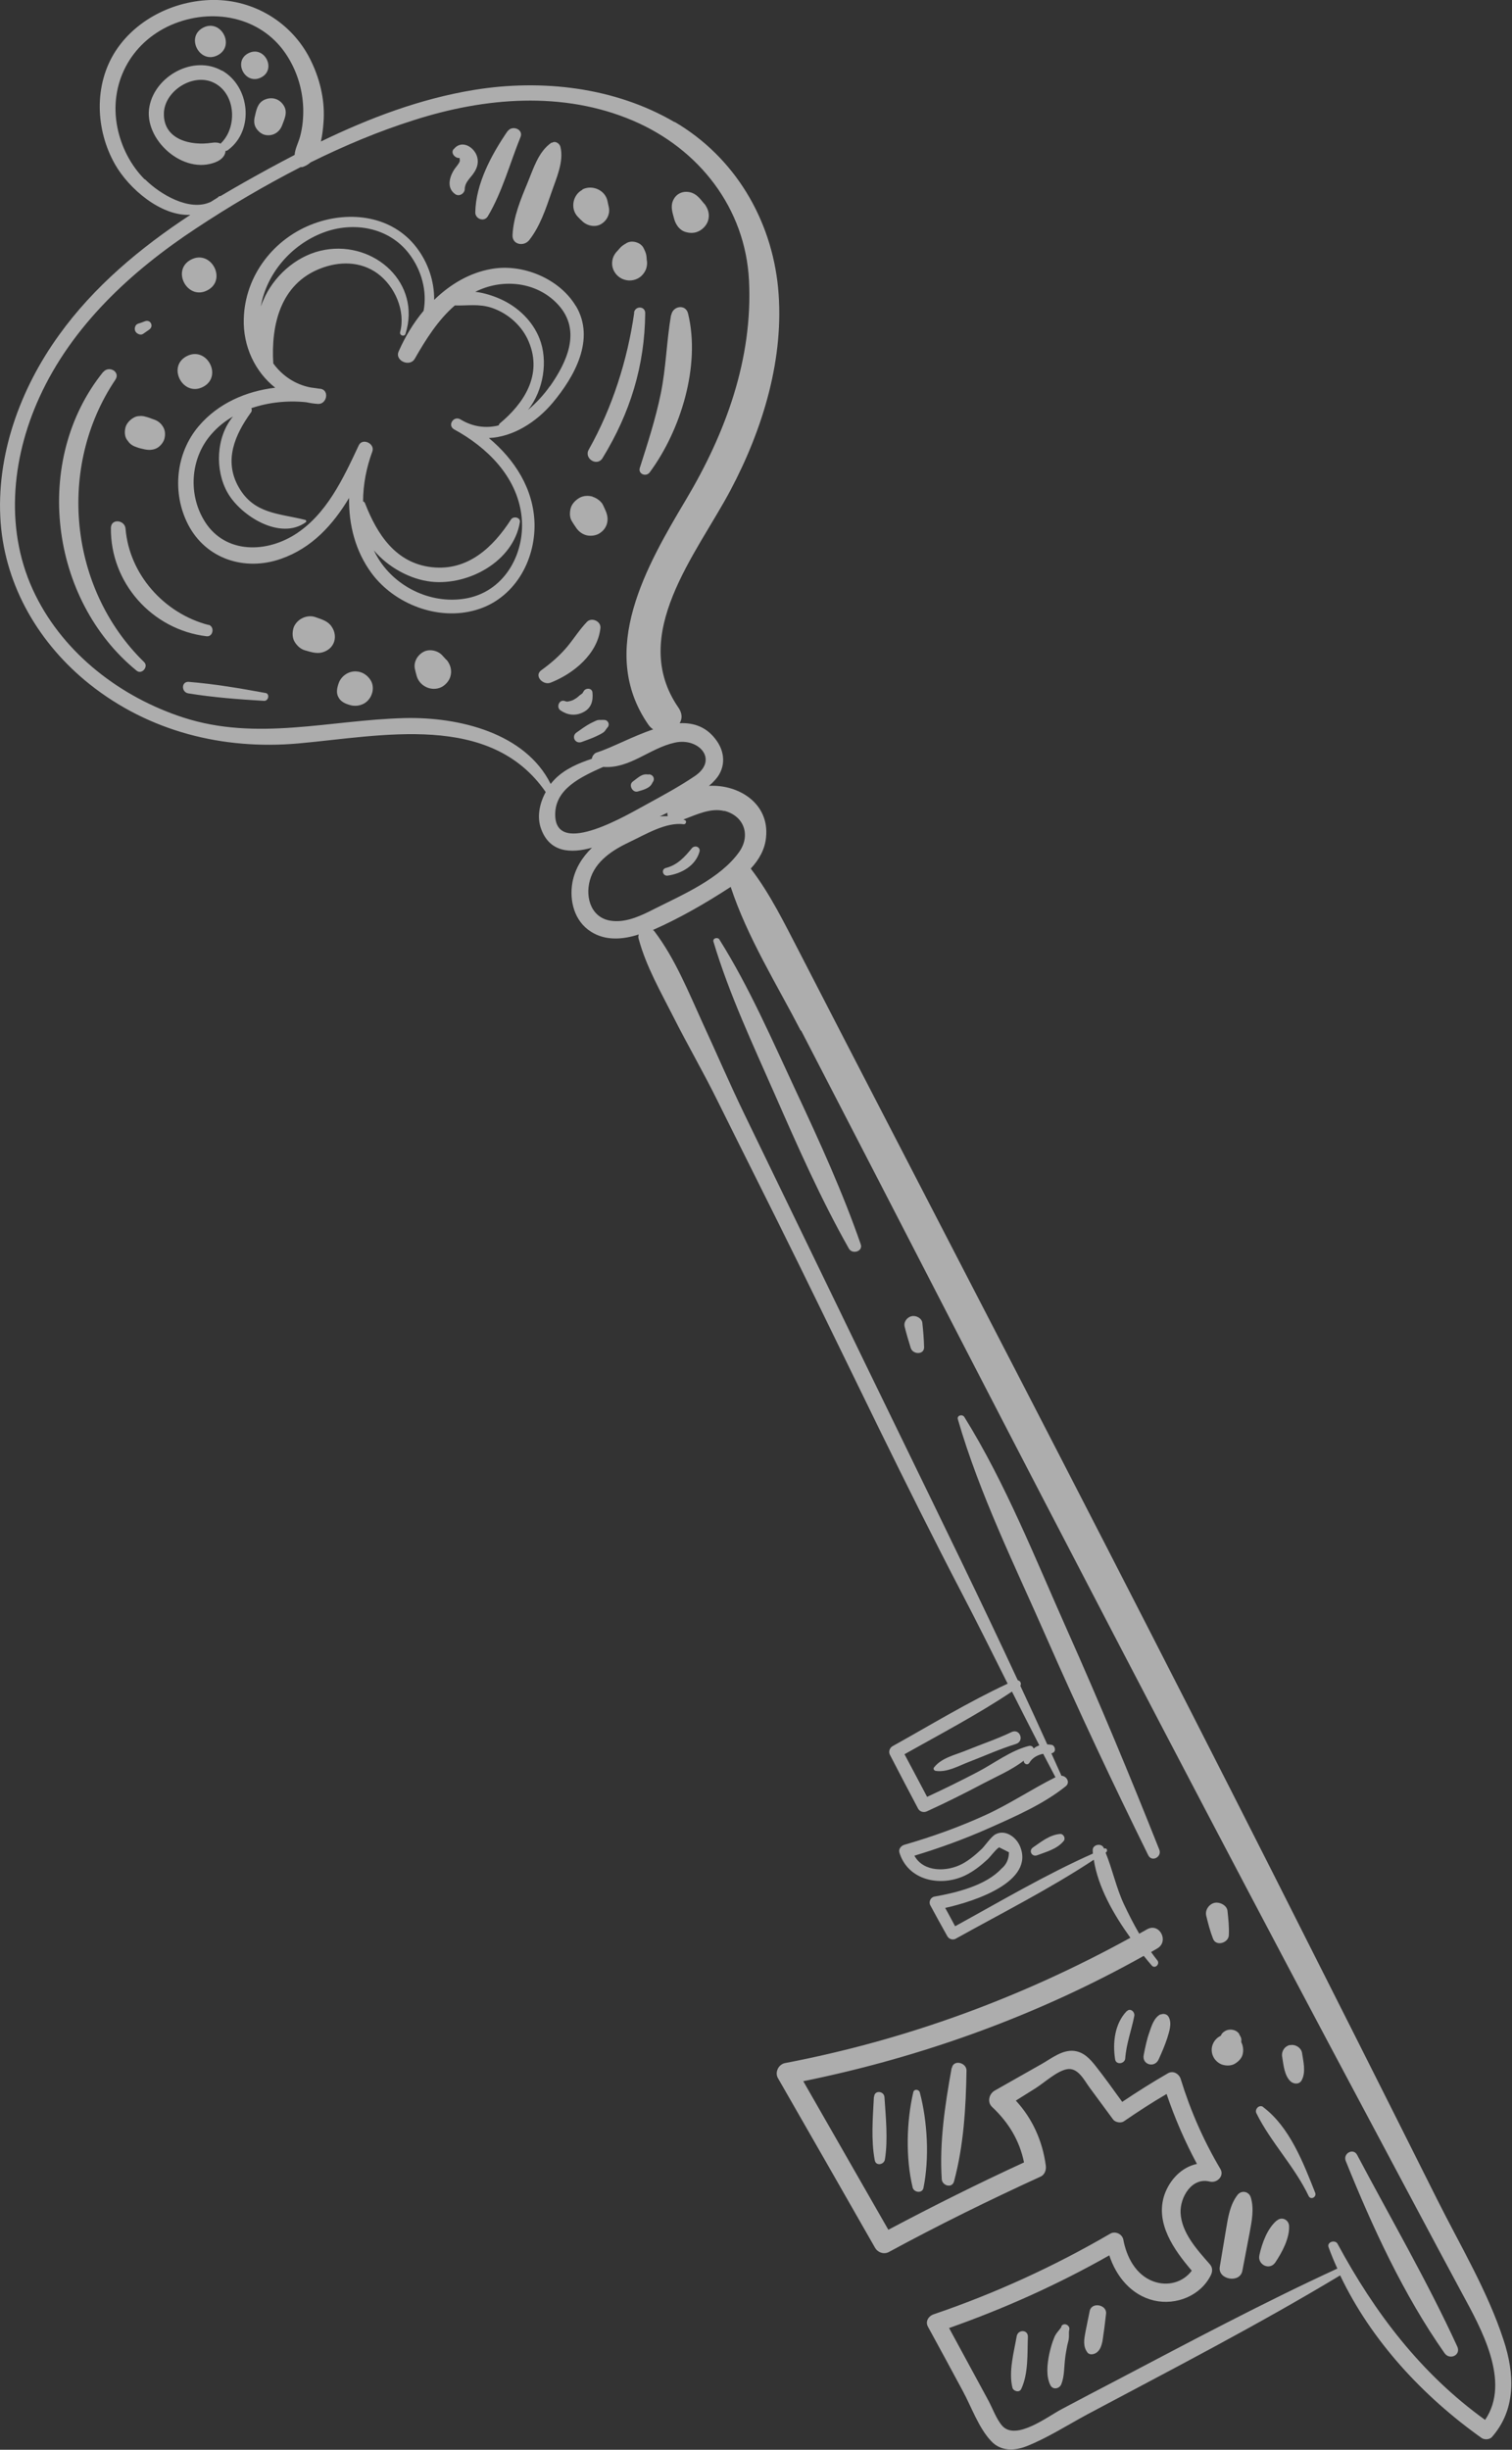 <svg width="168" height="272" viewBox="0 0 168 272" fill="none" xmlns="http://www.w3.org/2000/svg">
<rect x="0" y="0" width="168" height="272" fill="#333333" stroke="none"/>
<g opacity="0.6" clip-path="url(#clip0_65_1031)">
<path d="M140.363 233.944C139.909 233.613 139.382 234.204 139.598 234.63C141.201 237.873 143.833 240.523 145.412 243.837C145.651 244.31 146.321 243.931 146.13 243.458C144.814 240.145 143.306 236.169 140.339 233.944H140.363Z" fill="white"/>
<path d="M137.707 225.85C137.563 225.637 137.348 225.471 137.085 225.4C136.893 225.353 136.678 225.329 136.463 225.377C136.199 225.424 135.817 225.661 135.697 225.921C135.697 225.968 135.649 226.016 135.625 226.039C135.194 226.252 134.859 226.631 134.716 227.081C134.572 227.507 134.62 228.004 134.835 228.406C135.027 228.785 135.434 229.14 135.864 229.258C136.295 229.376 136.798 229.376 137.204 229.14C137.587 228.903 137.946 228.572 138.066 228.122C138.185 227.672 138.138 227.175 137.922 226.749C137.922 226.702 137.922 226.655 137.922 226.607C137.97 226.347 137.827 226.063 137.683 225.874L137.707 225.85Z" fill="white"/>
<path d="M74.992 13.582C68.34 9.677 60.204 8.754 52.667 9.985C46.733 10.955 41.086 13.085 35.654 15.712C35.822 15.002 35.893 14.245 35.941 13.653C36.133 11.358 35.63 9.038 34.649 6.956C32.759 2.838 28.667 0.116 24.073 -0.002C19.718 -0.097 15.243 1.986 12.85 5.654C10.41 9.417 10.601 14.411 12.779 18.245C14.31 20.943 17.875 24.019 21.154 23.854C15.602 27.498 10.434 31.806 6.557 37.202C2.226 43.189 -0.478 50.62 0.073 58.052C0.623 65.175 4.38 71.518 9.955 75.967C16.559 81.221 24.767 83.28 33.118 82.547C42.402 81.718 54.462 79.02 60.635 87.943C59.941 89.197 59.63 90.735 60.133 92.061C61.09 94.64 63.387 94.782 65.78 94.12C64.703 95.161 63.889 96.439 63.602 97.977C63.243 100.013 63.818 102.285 65.66 103.444C67.287 104.486 69.225 104.32 70.972 103.752C70.924 103.918 70.9 104.083 70.972 104.273C71.786 107.302 73.437 110.166 74.848 112.958C76.404 116.035 78.15 119.041 79.682 122.141C82.697 128.223 85.76 134.282 88.751 140.364C94.733 152.529 100.571 164.812 106.84 176.834C108.587 180.171 110.262 183.556 111.961 186.94C107.582 188.975 103.395 191.531 99.183 193.874C98.848 194.064 98.705 194.49 98.872 194.821C99.901 196.809 100.954 198.821 102.007 200.809C102.198 201.164 102.629 201.282 102.988 201.116C105.118 200.146 107.199 199.105 109.257 198.016C110.693 197.259 112.416 196.525 113.756 195.484C113.708 195.815 114.162 196.075 114.378 195.72C114.689 195.176 115.287 194.845 115.909 194.726C116.364 195.602 116.819 196.454 117.273 197.33C114.665 198.631 112.248 200.264 109.568 201.495C106.625 202.844 103.586 203.933 100.476 204.832C100.141 204.927 99.829 205.282 99.925 205.66C100.858 208.784 104.472 209.542 107.223 208.24C108.157 207.79 108.97 207.151 109.736 206.441C109.999 206.205 110.765 205.187 111.028 205.116C111.387 205.305 111.746 205.471 112.105 205.66C112.105 206.441 111.794 207.057 111.267 207.483C109.544 209.352 106.242 210.157 103.825 210.583C103.395 210.654 103.156 211.175 103.371 211.553C103.993 212.689 104.615 213.849 105.261 214.985C105.429 215.293 105.859 215.435 106.17 215.269C111.315 212.405 116.627 209.731 121.532 206.489C122.011 209.542 123.71 212.524 125.6 215.151C113.588 221.754 100.739 226.487 87.219 229.067C86.501 229.209 86.071 230.084 86.43 230.723C90.043 236.995 93.632 243.29 97.221 249.562C97.532 250.106 98.226 250.343 98.777 250.035C104.28 247.053 109.903 244.284 115.598 241.681C116.101 241.468 116.268 240.9 116.196 240.426C115.837 237.728 114.713 235.22 112.87 233.232C113.612 232.759 114.354 232.309 115.096 231.836C116.029 231.244 117.417 229.966 118.517 229.753C119.786 229.493 120.48 231.007 121.102 231.836C121.963 232.995 122.824 234.179 123.686 235.338C123.925 235.646 124.547 235.764 124.882 235.527C126.438 234.462 127.993 233.445 129.62 232.498C130.529 235.172 131.654 237.776 132.994 240.261C131.319 240.616 129.979 241.988 129.381 243.692C128.328 246.84 130.434 249.798 132.42 252.118C131.439 253.419 129.74 253.893 128.137 253.301C126.174 252.567 125.169 250.579 124.811 248.662C124.691 248.047 123.925 247.692 123.375 248C117.154 251.621 110.597 254.626 103.778 256.946C103.179 257.135 102.773 257.75 103.108 258.342C104.4 260.709 105.692 263.075 106.96 265.442C107.917 267.193 108.731 269.56 110.119 271.027C111.195 272.187 112.703 272.14 114.091 271.595C116.412 270.672 118.613 269.252 120.815 268.069C130.242 263.052 139.742 258.153 148.906 252.638C152.352 259.88 158.095 266.057 164.627 270.696C164.938 270.909 165.512 270.885 165.776 270.578C168.48 267.501 168.288 263.525 167.068 259.833C165.297 254.39 162.234 249.301 159.674 244.189C153.62 232.096 147.542 220.05 141.441 207.98C129.237 183.863 116.842 159.842 104.4 135.844L94.111 115.964C92.34 112.532 90.569 109.101 88.799 105.669C87.147 102.498 85.592 99.279 83.415 96.439C84.324 95.469 84.994 94.309 85.114 92.984C85.52 89.197 82.051 87.067 78.773 87.256C78.964 87.091 79.156 86.925 79.323 86.736C80.591 85.481 80.663 83.73 79.658 82.286C78.581 80.724 77.122 80.227 75.518 80.298C75.806 79.825 75.829 79.233 75.399 78.594C69.776 70.501 77.409 61.507 81.165 54.431C84.779 47.615 87.195 39.71 86.454 31.948C85.712 24.327 81.62 17.416 74.92 13.511L74.992 13.582ZM16.081 19.925C14.525 18.363 13.473 16.304 13.042 14.15C12.085 9.346 14.478 4.755 19.024 2.767C23.522 0.826 28.906 1.796 31.73 5.938C32.95 7.737 33.62 9.843 33.692 12.02C33.716 13.085 33.62 14.15 33.333 15.192C33.142 15.878 32.783 16.517 32.735 17.203C30.82 18.197 28.954 19.215 27.112 20.256C26.25 20.753 25.365 21.25 24.503 21.771C24.456 21.771 24.384 21.771 24.312 21.818C24.24 21.889 24.169 21.96 24.073 22.008C23.857 22.15 23.642 22.268 23.427 22.41C21.034 23.546 17.732 21.534 16.105 19.901L16.081 19.925ZM114.832 194.111C114.761 193.922 114.593 193.803 114.33 193.851C112.32 194.348 110.454 195.791 108.635 196.738C106.793 197.708 104.902 198.631 103.012 199.507C102.174 197.921 101.337 196.336 100.499 194.774C104.495 192.525 108.611 190.372 112.44 187.816C113.445 189.804 114.45 191.792 115.479 193.78C115.263 193.874 115.048 193.969 114.856 194.135L114.832 194.111ZM88.99 114.378C92.005 120.2 95.02 126.046 98.035 131.868C103.993 143.417 109.951 154.966 115.957 166.516C127.945 189.591 140.005 212.618 152.256 235.551C155.654 241.917 159.028 248.284 162.45 254.626C164.555 258.508 167.905 264.448 165.01 268.684C157.879 263.549 152.759 256.804 148.619 249.136C148.356 248.639 147.423 248.923 147.614 249.491C147.901 250.295 148.236 251.1 148.595 251.881C140.268 255.715 132.18 260.022 124.069 264.282C122.035 265.347 119.977 266.412 117.943 267.501C116.412 268.306 112.894 271.027 111.363 269.347C110.717 268.613 110.286 267.406 109.831 266.554C109.305 265.584 108.779 264.614 108.252 263.643L105.453 258.484C111.626 256.307 117.584 253.632 123.255 250.414C124.021 252.757 125.696 254.839 128.232 255.431C130.697 255.999 133.425 254.887 134.549 252.591C134.741 252.189 134.741 251.763 134.43 251.408C133.018 249.798 131.271 247.905 131.175 245.68C131.104 243.976 132.42 241.704 134.43 242.225C135.219 242.414 136.057 241.61 135.602 240.829C133.736 237.681 132.276 234.368 131.199 230.865C131.032 230.274 130.362 229.848 129.764 230.202C128.041 231.197 126.342 232.262 124.691 233.374C123.71 232.025 122.753 230.676 121.724 229.374C121.102 228.593 120.432 227.86 119.379 227.718C118.063 227.552 116.866 228.522 115.79 229.138C114.043 230.132 112.272 231.126 110.525 232.12C109.903 232.475 109.664 233.374 110.214 233.918C112.081 235.669 113.277 237.657 113.78 240.095C108.683 242.438 103.658 244.947 98.705 247.574C95.546 242.083 92.412 236.569 89.253 231.078C102.462 228.404 115.335 223.742 127.084 217.162C127.371 217.517 127.658 217.872 127.969 218.227C128.328 218.653 128.926 218.062 128.591 217.659C128.352 217.352 128.113 217.044 127.897 216.736C128.137 216.594 128.352 216.476 128.591 216.334C129.931 215.553 128.83 213.447 127.467 214.204C127.179 214.37 126.868 214.535 126.581 214.701C125.959 213.636 125.409 212.547 124.882 211.435C124.021 209.589 123.614 207.577 122.848 205.708C122.848 205.708 122.896 205.684 122.896 205.66C123.136 205.495 122.968 205.116 122.681 205.258C122.681 205.234 122.657 205.187 122.633 205.163C122.37 204.595 121.389 204.808 121.413 205.424C121.413 205.542 121.413 205.684 121.437 205.802C116.172 208.145 111.171 211.104 106.123 213.873C105.764 213.186 105.381 212.5 105.022 211.837C108.348 211.104 115 208.903 113.325 204.974C112.894 203.956 111.674 203.081 110.597 203.672C110.119 203.933 109.473 204.903 109.09 205.282C108.444 205.897 107.726 206.512 106.936 206.938C105.213 207.861 102.605 207.885 101.6 206.039C104.424 205.187 107.223 204.169 109.927 202.962C112.799 201.684 115.957 200.312 118.422 198.324C118.948 197.898 118.493 197.164 117.919 197.164C117.919 197.164 117.919 197.14 117.919 197.117C117.56 196.312 117.177 195.484 116.819 194.679C117.082 194.608 117.273 194.466 117.201 194.111C117.154 193.945 117.034 193.756 116.842 193.732C116.675 193.709 116.531 193.685 116.364 193.685C115.383 191.508 114.378 189.33 113.373 187.177C113.516 186.916 113.373 186.609 113.086 186.561C108.994 177.757 104.711 169.024 100.476 160.315C94.517 148.103 88.631 135.891 82.697 123.679C81.07 120.319 79.61 116.911 78.055 113.55C76.499 110.142 75.016 106.45 72.743 103.444C72.695 103.373 72.623 103.302 72.551 103.255C75.518 101.953 78.462 100.249 81.189 98.474C83.032 104.06 86.31 109.29 88.99 114.473V114.378ZM80.472 90.025C82.697 90.593 83.415 92.747 82.147 94.569C80.065 97.528 75.877 99.326 72.719 100.912C71.331 101.622 69.728 102.403 68.125 102.261C65.732 102.072 64.99 99.729 65.54 97.741C66.139 95.587 68.101 94.356 70.015 93.457C71.762 92.629 74.011 91.256 75.973 91.516C76.212 91.54 76.332 91.161 76.117 91.067C76.045 91.043 75.997 91.019 75.925 90.996C77.385 90.451 78.964 89.67 80.472 90.049V90.025ZM73.245 90.688C73.532 90.546 73.843 90.38 74.154 90.238C74.154 90.38 74.154 90.499 74.202 90.617C73.891 90.617 73.556 90.617 73.245 90.664V90.688ZM77.169 86.191C75.447 87.351 73.604 88.345 71.786 89.339C69.967 90.309 61.736 95.303 61.688 90.475C61.664 87.635 64.416 86.31 67.024 85.15C69.967 85.387 72.168 83.067 74.992 82.452C77.648 81.86 79.897 84.369 77.169 86.191ZM83.223 31.143C83.654 39.829 80.639 48.065 76.236 55.449C71.881 62.761 66.354 72.228 72.025 80.44C72.192 80.677 72.36 80.843 72.575 80.985C70.302 81.742 68.029 82.996 66.33 83.541C66.019 83.635 65.804 83.943 65.756 84.251C64.248 84.748 62.789 85.387 61.712 86.452C61.52 86.641 61.353 86.83 61.185 87.043C58.362 81.363 50.968 79.588 44.962 79.73C36.587 79.943 28.571 82.334 20.34 79.659C13.425 77.411 7.179 72.63 3.949 66.099C0.48 59.141 1.221 51.023 4.38 44.112C7.993 36.184 14.573 30.102 21.8 25.345C25.485 22.907 29.385 20.611 33.405 18.552C33.477 18.552 33.524 18.552 33.596 18.552C33.955 18.434 34.242 18.268 34.505 18.032C38.238 16.186 42.067 14.576 45.967 13.346C53.863 10.813 62.549 10.08 70.326 13.393C77.696 16.541 82.817 23.12 83.223 31.143Z" fill="white"/>
<path d="M24.671 7.857C21.512 6.058 17.253 8.425 16.607 11.809C15.889 15.454 20.364 19.501 24.001 17.986C24.695 17.702 25.053 17.205 25.053 16.756C25.173 16.756 25.293 16.708 25.389 16.614C28.26 14.437 27.781 9.608 24.671 7.833V7.857ZM24.623 15.809C24.623 15.809 24.551 15.904 24.527 15.951C24.288 15.833 23.953 15.785 23.522 15.856C21.225 16.211 18.162 15.525 18.21 12.614C18.234 10.177 21.297 8.141 23.594 9.111C26.154 10.2 26.441 13.963 24.623 15.833V15.809Z" fill="white"/>
<path d="M63.985 33.985C62.166 30.932 58.05 29.228 54.581 29.867C52.14 30.293 49.987 31.595 48.24 33.299C48.264 31.24 47.57 29.157 46.278 27.477C43.598 23.974 38.932 23.359 34.936 24.802C30.413 26.436 27.207 30.625 27.087 35.405C26.991 38.434 28.331 41.274 30.581 43.049C27.351 43.428 24.24 44.777 22.086 47.309C19.502 50.339 19.095 54.764 20.914 58.267C22.9 62.077 27.207 63.45 31.203 62.054C34.672 60.847 36.993 58.267 38.788 55.285C38.74 58.267 39.482 61.202 41.301 63.663C43.861 67.095 48.67 68.941 52.858 67.734C57.093 66.527 59.486 62.338 59.39 58.125C59.295 54.291 57.189 51.025 54.318 48.635C57.022 48.516 59.606 46.86 61.4 44.73C63.841 41.819 66.186 37.653 63.985 33.961V33.985ZM55.49 47.073C55.49 47.073 55.418 47.167 55.394 47.238C54.03 47.57 52.571 47.428 51.135 46.552C50.393 46.15 49.699 47.215 50.441 47.664C54.102 49.652 57.38 52.871 57.931 57.155C58.457 61.202 56.232 65.533 51.973 66.408C48.12 67.189 44.052 65.296 42.042 62.03C41.851 61.722 41.684 61.415 41.54 61.107C43.143 63 45.584 64.326 47.905 64.586C52.092 65.036 57.045 62.314 57.763 57.983C57.859 57.439 57.045 57.273 56.782 57.675C54.796 60.752 51.996 63.426 47.977 62.977C43.933 62.527 41.875 59.261 40.559 55.877C40.511 55.758 40.439 55.711 40.343 55.664C40.343 53.77 40.726 51.877 41.372 50.126C41.684 49.25 40.272 48.587 39.865 49.439C38.142 53.108 36.276 57.178 32.687 59.403C29.265 61.509 24.718 61.391 22.589 57.628C20.866 54.622 21.225 50.694 23.57 48.114C24.24 47.357 25.029 46.741 25.891 46.244C24 48.516 23.857 52.208 25.293 54.717C26.752 57.273 31.131 60.042 33.979 57.983C34.074 57.912 34.026 57.746 33.907 57.723C30.988 56.989 28.212 57.084 26.513 54.078C24.838 51.12 26.106 48.256 27.901 45.771C27.997 45.629 27.997 45.463 27.925 45.321C29.863 44.659 31.992 44.446 34.026 44.659C34.457 44.753 34.888 44.824 35.343 44.848C36.3 44.895 36.635 43.357 35.63 43.168C35.558 43.168 35.486 43.168 35.414 43.144C35.414 43.144 35.295 43.144 35.223 43.12C35.008 43.097 34.768 43.049 34.529 43.026C32.782 42.694 31.346 41.7 30.365 40.351C30.102 36.091 31.155 31.547 35.582 29.82C37.688 28.991 40.056 28.991 41.947 30.364C43.885 31.784 45.081 34.529 44.459 36.872C44.363 37.251 44.938 37.44 45.057 37.062C46.828 31.477 41.66 26.767 36.108 27.737C33.237 28.234 30.748 30.317 29.48 32.849C29.289 33.251 29.121 33.63 28.978 34.032C29.624 30.364 32.352 27.193 35.869 25.844C39.243 24.542 43.215 25.229 45.464 28.187C46.852 30.009 47.474 32.352 47.067 34.506C45.919 35.878 44.986 37.44 44.292 39.026C43.837 40.044 45.536 40.801 46.086 39.831C47.307 37.701 48.67 35.523 50.537 33.914C51.925 33.961 53.193 33.701 54.629 34.174C56.471 34.79 58.05 36.21 58.768 37.985C60.276 41.629 58.242 44.777 55.49 47.049V47.073ZM61.113 42.86C60.443 43.807 59.606 44.73 58.672 45.511C60.395 43.333 60.922 40.044 59.941 37.582C59.175 35.642 57.572 34.103 55.657 33.228C54.868 32.873 53.839 32.518 52.81 32.4C53.002 32.305 53.193 32.21 53.384 32.139C56.352 30.909 59.893 31.453 62.07 33.89C64.607 36.73 63.004 40.186 61.113 42.884V42.86Z" fill="white"/>
<path d="M97.101 232.808C96.982 235.104 96.766 237.589 97.197 239.861C97.317 240.523 98.226 240.358 98.322 239.766C98.68 237.541 98.417 235.104 98.274 232.855C98.226 232.145 97.149 232.051 97.125 232.808H97.101Z" fill="white"/>
<path d="M101.48 232.287C100.715 235.553 100.619 239.624 101.408 242.89C101.552 243.434 102.461 243.576 102.605 242.937C103.275 239.648 103.059 235.553 102.198 232.311C102.102 231.98 101.576 231.909 101.48 232.287Z" fill="white"/>
<path d="M105.739 229.613C104.998 233.707 104.375 237.825 104.639 241.967C104.686 242.677 105.787 243.008 106.003 242.204C107.079 238.204 107.319 234.039 107.39 229.897C107.39 228.998 105.931 228.643 105.763 229.613H105.739Z" fill="white"/>
<path d="M112.965 259.409C112.654 261.184 112.056 263.291 112.487 265.089C112.582 265.492 113.252 265.705 113.468 265.255C114.281 263.527 114.138 261.326 114.209 259.457C114.233 258.628 113.085 258.628 112.965 259.409Z" fill="white"/>
<path d="M117.942 258.344C117.679 258.77 117.344 259.031 117.153 259.504C116.89 260.119 116.722 260.758 116.579 261.397C116.363 262.486 116.196 263.835 116.722 264.853C117.009 265.373 117.703 265.231 117.919 264.734C118.277 263.859 118.23 262.77 118.349 261.847C118.397 261.374 118.493 260.9 118.588 260.403C118.636 260.167 118.732 259.906 118.756 259.646C118.804 259.338 118.732 259.007 118.804 258.699C118.947 258.179 118.206 257.8 117.919 258.297L117.942 258.344Z" fill="white"/>
<path d="M121.077 256.593C120.909 257.374 120.766 258.155 120.598 258.96C120.455 259.741 120.311 260.498 120.814 261.184C121.053 261.516 121.555 261.421 121.843 261.208C122.441 260.782 122.513 259.859 122.608 259.173C122.728 258.415 122.8 257.658 122.895 256.901C123.015 255.883 121.292 255.552 121.077 256.593Z" fill="white"/>
<path d="M79.945 104.322C79.753 104.015 79.155 104.157 79.275 104.559C81.021 110.404 83.677 116.013 86.118 121.575C88.654 127.35 91.215 133.148 94.325 138.639C94.708 139.301 95.905 138.946 95.641 138.165C93.631 132.367 91.071 126.758 88.463 121.196C85.807 115.516 83.27 109.623 79.921 104.299L79.945 104.322Z" fill="white"/>
<path d="M101.288 146.141C100.762 146.259 100.379 146.804 100.523 147.324C100.714 148.105 100.953 148.886 101.193 149.667C101.432 150.425 102.724 150.448 102.676 149.549C102.652 148.65 102.58 147.774 102.485 146.898C102.437 146.354 101.767 146.023 101.288 146.141Z" fill="white"/>
<path d="M107.151 157.335C106.935 156.98 106.289 157.146 106.433 157.596C108.826 165.879 112.798 173.902 116.267 181.807C119.856 189.971 123.637 197.994 127.585 205.994C127.992 206.798 129.141 206.159 128.806 205.355C125.551 197.166 122.177 189.072 118.588 181.026C115.047 173.097 111.745 164.719 107.151 157.335Z" fill="white"/>
<path d="M134.955 211.271C134.333 211.413 133.878 212.076 134.022 212.691C134.237 213.567 134.452 214.419 134.787 215.271C135.122 216.147 136.486 215.721 136.534 214.892C136.582 213.969 136.486 213.094 136.391 212.194C136.343 211.555 135.529 211.153 134.955 211.271Z" fill="white"/>
<path d="M143.331 227.057C142.708 227.199 142.35 227.791 142.469 228.406C142.613 229.282 142.708 230.465 143.402 231.104C143.761 231.412 144.359 231.459 144.623 230.986C145.125 230.086 144.814 228.903 144.671 227.933C144.575 227.341 143.881 226.939 143.331 227.081V227.057Z" fill="white"/>
<path d="M150.796 239.269C150.366 238.441 149.193 239.103 149.528 239.932C152.471 247.245 155.965 254.818 160.511 261.279C161.085 262.084 162.354 261.492 161.923 260.545C158.597 253.303 154.529 246.322 150.796 239.269Z" fill="white"/>
<path d="M76.882 94.169C76.068 95.163 75.279 96.039 73.987 96.37C73.436 96.512 73.628 97.293 74.178 97.222C75.733 97.009 77.289 96.11 77.719 94.572C77.863 94.027 77.193 93.79 76.858 94.193L76.882 94.169Z" fill="white"/>
<path d="M72.048 86.004C71.689 85.933 71.402 86.004 71.067 86.217C70.804 86.383 70.564 86.596 70.301 86.785C69.799 87.164 70.301 88.063 70.875 87.874C71.186 87.779 71.498 87.708 71.785 87.566C72.144 87.4 72.359 87.211 72.502 86.88C72.838 86.478 72.55 85.933 72.024 85.981L72.048 86.004Z" fill="white"/>
<path d="M67.023 79.922C66.784 79.969 66.617 79.898 66.353 79.969C66.09 80.064 65.851 80.206 65.588 80.324C65.061 80.608 64.583 80.963 64.08 81.318C63.434 81.744 63.913 82.644 64.631 82.383C65.181 82.17 65.779 81.981 66.306 81.721C66.545 81.602 66.808 81.484 67.047 81.318C67.263 81.153 67.311 80.987 67.478 80.797C67.837 80.442 67.526 79.851 67.023 79.945V79.922Z" fill="white"/>
<path d="M64.774 76.845C64.774 76.845 64.75 76.916 64.75 76.94C64.75 76.94 64.75 76.94 64.726 76.964C64.63 77.058 64.511 77.129 64.415 77.2C64.247 77.342 64.104 77.484 63.889 77.603C63.721 77.721 63.529 77.792 63.338 77.839C63.003 77.91 63.027 77.934 62.764 77.839C62.142 77.603 61.759 78.526 62.285 78.881C63.051 79.401 63.912 79.52 64.774 79.094C65.707 78.644 65.922 77.816 65.827 76.869C65.755 76.325 64.965 76.372 64.822 76.822L64.774 76.845Z" fill="white"/>
<path d="M65.204 69.059C64.391 69.911 63.769 70.905 63.027 71.804C62.189 72.798 61.208 73.65 60.155 74.408C59.294 75.023 60.323 76.112 61.16 75.804C63.721 74.81 66.401 72.609 66.712 69.745C66.808 68.988 65.731 68.491 65.204 69.059Z" fill="white"/>
<path d="M112.391 192.314C110.764 193.095 109.041 193.663 107.366 194.35C106.098 194.87 104.638 195.154 103.777 196.243C103.657 196.409 103.801 196.598 103.968 196.622C105.236 196.811 106.48 196.077 107.653 195.628C109.376 194.965 111.099 194.184 112.869 193.64C113.874 193.332 113.324 191.865 112.391 192.314Z" fill="white"/>
<path d="M117.799 203.627C116.627 203.722 115.717 204.479 114.784 205.118C114.258 205.473 114.641 206.207 115.239 205.994C116.292 205.591 117.464 205.307 118.206 204.384C118.421 204.1 118.158 203.603 117.799 203.627Z" fill="white"/>
<path d="M125.193 223.294C123.853 224.69 123.614 226.797 123.901 228.643C123.997 229.305 124.978 229.163 125.025 228.548C125.145 226.915 125.719 225.424 126.03 223.838C126.126 223.389 125.576 222.892 125.193 223.318V223.294Z" fill="white"/>
<path d="M128.95 223.649C128.232 224.004 127.945 224.951 127.705 225.661C127.418 226.465 127.251 227.294 127.083 228.146C126.844 229.234 128.28 229.66 128.734 228.666C129.093 227.885 129.428 227.104 129.692 226.3C129.907 225.59 130.242 224.667 129.859 223.957C129.692 223.625 129.285 223.531 128.974 223.673L128.95 223.649Z" fill="white"/>
<path d="M137.492 243.718C136.678 244.783 136.463 246.132 136.248 247.41C136.008 248.83 135.769 250.274 135.53 251.694C135.291 253.114 137.779 253.564 138.042 252.12C138.306 250.7 138.593 249.28 138.856 247.86C139.095 246.582 139.358 245.233 138.976 243.979C138.76 243.292 137.923 243.15 137.492 243.718Z" fill="white"/>
<path d="M141.846 246.558C140.794 247.458 140.219 249.091 139.932 250.392C139.693 251.434 141.057 252.144 141.703 251.197C142.445 250.085 143.282 248.546 143.234 247.174C143.21 246.464 142.421 246.061 141.87 246.558H141.846Z" fill="white"/>
<path d="M29.384 11.076C28.595 11.431 28.475 12.259 28.307 12.969C28.212 13.372 28.212 13.798 28.427 14.176C28.618 14.508 28.977 14.839 29.36 14.957C30.222 15.194 31.035 14.744 31.346 13.916C31.609 13.206 31.992 12.472 31.538 11.739C31.083 10.981 30.222 10.697 29.384 11.076Z" fill="white"/>
<path d="M27.589 5.916C25.843 6.816 27.254 9.514 29.025 8.591C30.772 7.691 29.36 4.993 27.589 5.916Z" fill="white"/>
<path d="M22.564 3.076C20.578 4.118 22.206 7.171 24.192 6.129C26.178 5.088 24.55 2.035 22.564 3.076Z" fill="white"/>
<path d="M50.393 16.567C50.034 17.016 50.608 17.608 51.063 17.537C51.063 17.655 51.111 17.773 51.087 17.892C50.991 18.223 50.585 18.602 50.417 18.91C49.891 19.762 49.651 20.921 50.585 21.56C51.015 21.868 51.614 21.489 51.637 21.016C51.637 20.353 52.092 19.927 52.499 19.407C52.953 18.815 53.217 18.176 53.025 17.442C52.738 16.354 51.302 15.431 50.417 16.567H50.393Z" fill="white"/>
<path d="M56.399 14.555C54.628 17.134 52.857 20.401 52.81 23.596C52.81 24.305 53.791 24.684 54.197 24.021C55.801 21.347 56.662 18.105 57.834 15.217C58.193 14.366 56.901 13.845 56.399 14.579V14.555Z" fill="white"/>
<path d="M61.281 15.833C59.821 16.827 59.271 18.72 58.624 20.282C57.859 22.128 57.045 24.069 56.95 26.104C56.902 27.169 58.194 27.406 58.792 26.672C59.988 25.158 60.635 23.217 61.257 21.418C61.783 19.856 62.692 17.939 62.262 16.283C62.166 15.928 61.687 15.596 61.328 15.857L61.281 15.833Z" fill="white"/>
<path d="M11.462 41.298C3.565 51.096 5.504 66.598 15.194 74.479C15.769 74.928 16.535 74.005 16.008 73.508C7.633 65.343 6.317 51.806 12.826 42.15C13.4 41.274 12.084 40.541 11.462 41.322V41.298Z" fill="white"/>
<path d="M16.056 35.689C15.817 35.784 15.554 35.879 15.315 35.95C15.004 36.068 14.884 36.517 15.051 36.801C15.195 37.062 15.626 37.275 15.913 37.062C16.128 36.92 16.344 36.754 16.559 36.612C16.798 36.447 16.918 36.186 16.774 35.902C16.631 35.618 16.32 35.571 16.056 35.689Z" fill="white"/>
<path d="M29.48 76.94C26.656 76.419 23.857 75.946 20.985 75.709C20.124 75.638 20.124 76.869 20.937 76.987C23.713 77.437 26.513 77.65 29.336 77.816C29.839 77.839 30.006 77.035 29.504 76.94H29.48Z" fill="white"/>
<path d="M23.163 69.39C18.233 68.112 14.357 63.758 13.95 58.693C13.854 57.699 12.323 57.557 12.323 58.622C12.251 64.681 16.869 69.911 22.947 70.645C23.689 70.739 23.88 69.556 23.163 69.367V69.39Z" fill="white"/>
<path d="M70.469 34.719C69.727 39.949 68.028 45.298 65.42 49.913C64.846 50.907 66.353 51.853 66.951 50.859C70.014 45.866 71.641 40.612 71.689 34.766C71.689 33.961 70.565 33.938 70.445 34.719H70.469Z" fill="white"/>
<path d="M74.561 34.979C74.058 37.89 74.01 40.849 73.412 43.736C72.838 46.529 71.953 49.25 71.091 51.948C70.876 52.635 71.785 52.989 72.192 52.445C75.638 47.783 77.863 40.588 76.451 34.814C76.188 33.725 74.752 33.962 74.585 34.979H74.561Z" fill="white"/>
<path d="M64.727 21.063C63.626 21.631 63.339 23.169 64.2 24.069C64.368 24.234 64.511 24.4 64.679 24.542C65.205 25.063 66.091 25.276 66.76 24.897C67.43 24.518 67.813 23.761 67.646 23.004C67.598 22.791 67.55 22.554 67.502 22.341C67.263 21.11 65.803 20.471 64.703 21.039L64.727 21.063Z" fill="white"/>
<path d="M69.632 26.98C69.392 27.122 69.153 27.264 68.962 27.453C68.842 27.572 68.746 27.713 68.627 27.832C68.388 28.069 68.196 28.352 68.1 28.66C68.005 28.991 67.981 29.299 68.052 29.631C68.196 30.293 68.722 30.861 69.368 31.05C70.038 31.264 70.78 31.098 71.283 30.625C71.522 30.388 71.713 30.104 71.809 29.796C71.905 29.465 71.929 29.157 71.857 28.826C71.857 28.66 71.833 28.494 71.809 28.329C71.761 28.069 71.642 27.808 71.522 27.572C71.235 26.933 70.254 26.625 69.632 26.98Z" fill="white"/>
<path d="M78.246 22.625C77.791 22.081 77.408 21.513 76.666 21.347C75.829 21.158 75.063 21.536 74.752 22.341C74.489 23.027 74.752 23.69 74.92 24.353C75.111 24.992 75.542 25.607 76.236 25.773C76.738 25.915 77.241 25.891 77.719 25.631C78.15 25.394 78.533 24.968 78.676 24.495C78.892 23.808 78.676 23.146 78.246 22.601V22.625Z" fill="white"/>
<path d="M36.706 69.39C36.276 68.893 35.606 68.728 35.031 68.515C34.577 68.349 33.978 68.42 33.548 68.657C33.117 68.87 32.71 69.319 32.591 69.793C32.471 70.266 32.471 70.81 32.734 71.26C32.997 71.686 33.38 72.065 33.883 72.207C34.481 72.372 35.151 72.609 35.773 72.443C36.419 72.278 36.946 71.852 37.137 71.213C37.328 70.574 37.137 69.911 36.73 69.414L36.706 69.39Z" fill="white"/>
<path d="M39.554 74.549C38.693 74.502 37.879 75.094 37.616 75.898C37.448 76.395 37.329 76.94 37.616 77.437C37.879 77.934 38.405 78.147 38.908 78.289C39.674 78.502 40.487 78.265 40.966 77.674C41.444 77.106 41.588 76.23 41.205 75.567C40.87 74.999 40.272 74.573 39.578 74.549H39.554Z" fill="white"/>
<path d="M49.58 73.248C49.436 73.082 49.269 72.917 49.125 72.751C48.623 72.207 47.666 72.017 47.019 72.396C46.349 72.775 45.919 73.556 46.11 74.313C46.158 74.526 46.206 74.739 46.278 74.976C46.565 76.183 47.953 76.845 49.077 76.277C49.508 76.041 49.891 75.615 50.034 75.141C50.25 74.479 50.058 73.769 49.604 73.248H49.58Z" fill="white"/>
<path d="M21.224 28.826C18.999 29.985 20.817 33.394 23.043 32.234C25.268 31.074 23.45 27.666 21.224 28.826Z" fill="white"/>
<path d="M17.085 46.576C16.774 46.457 16.487 46.339 16.176 46.268C15.961 46.197 15.721 46.173 15.506 46.197C15.267 46.197 15.027 46.268 14.836 46.386C14.453 46.599 14.07 47.002 13.951 47.428C13.831 47.877 13.831 48.374 14.07 48.777C14.166 48.895 14.262 49.037 14.357 49.155C14.573 49.392 14.836 49.534 15.123 49.629C15.41 49.747 15.721 49.818 16.056 49.889C16.511 49.984 16.966 49.984 17.396 49.771C17.779 49.581 18.138 49.155 18.258 48.753C18.377 48.327 18.377 47.83 18.138 47.428C17.899 47.002 17.564 46.741 17.109 46.576H17.085Z" fill="white"/>
<path d="M20.746 39.547C18.52 40.706 20.339 44.114 22.564 42.955C24.79 41.795 22.971 38.387 20.746 39.547Z" fill="white"/>
<path d="M65.851 55.143C65.396 55.001 64.798 55.025 64.367 55.285C63.937 55.545 63.554 55.924 63.41 56.421C63.291 56.894 63.267 57.462 63.554 57.888C63.673 58.078 63.793 58.291 63.937 58.48C64.2 58.906 64.559 59.237 65.061 59.403C65.516 59.545 66.09 59.498 66.497 59.285C66.928 59.048 67.287 58.669 67.43 58.172C67.574 57.675 67.502 57.226 67.311 56.752C67.215 56.539 67.119 56.326 67.023 56.113C66.832 55.687 66.33 55.309 65.875 55.167L65.851 55.143Z" fill="white"/>
</g>
<defs>
<clipPath id="clip0_65_1031">
<rect width="168" height="272" fill="white"/>
</clipPath>
</defs>
</svg>
